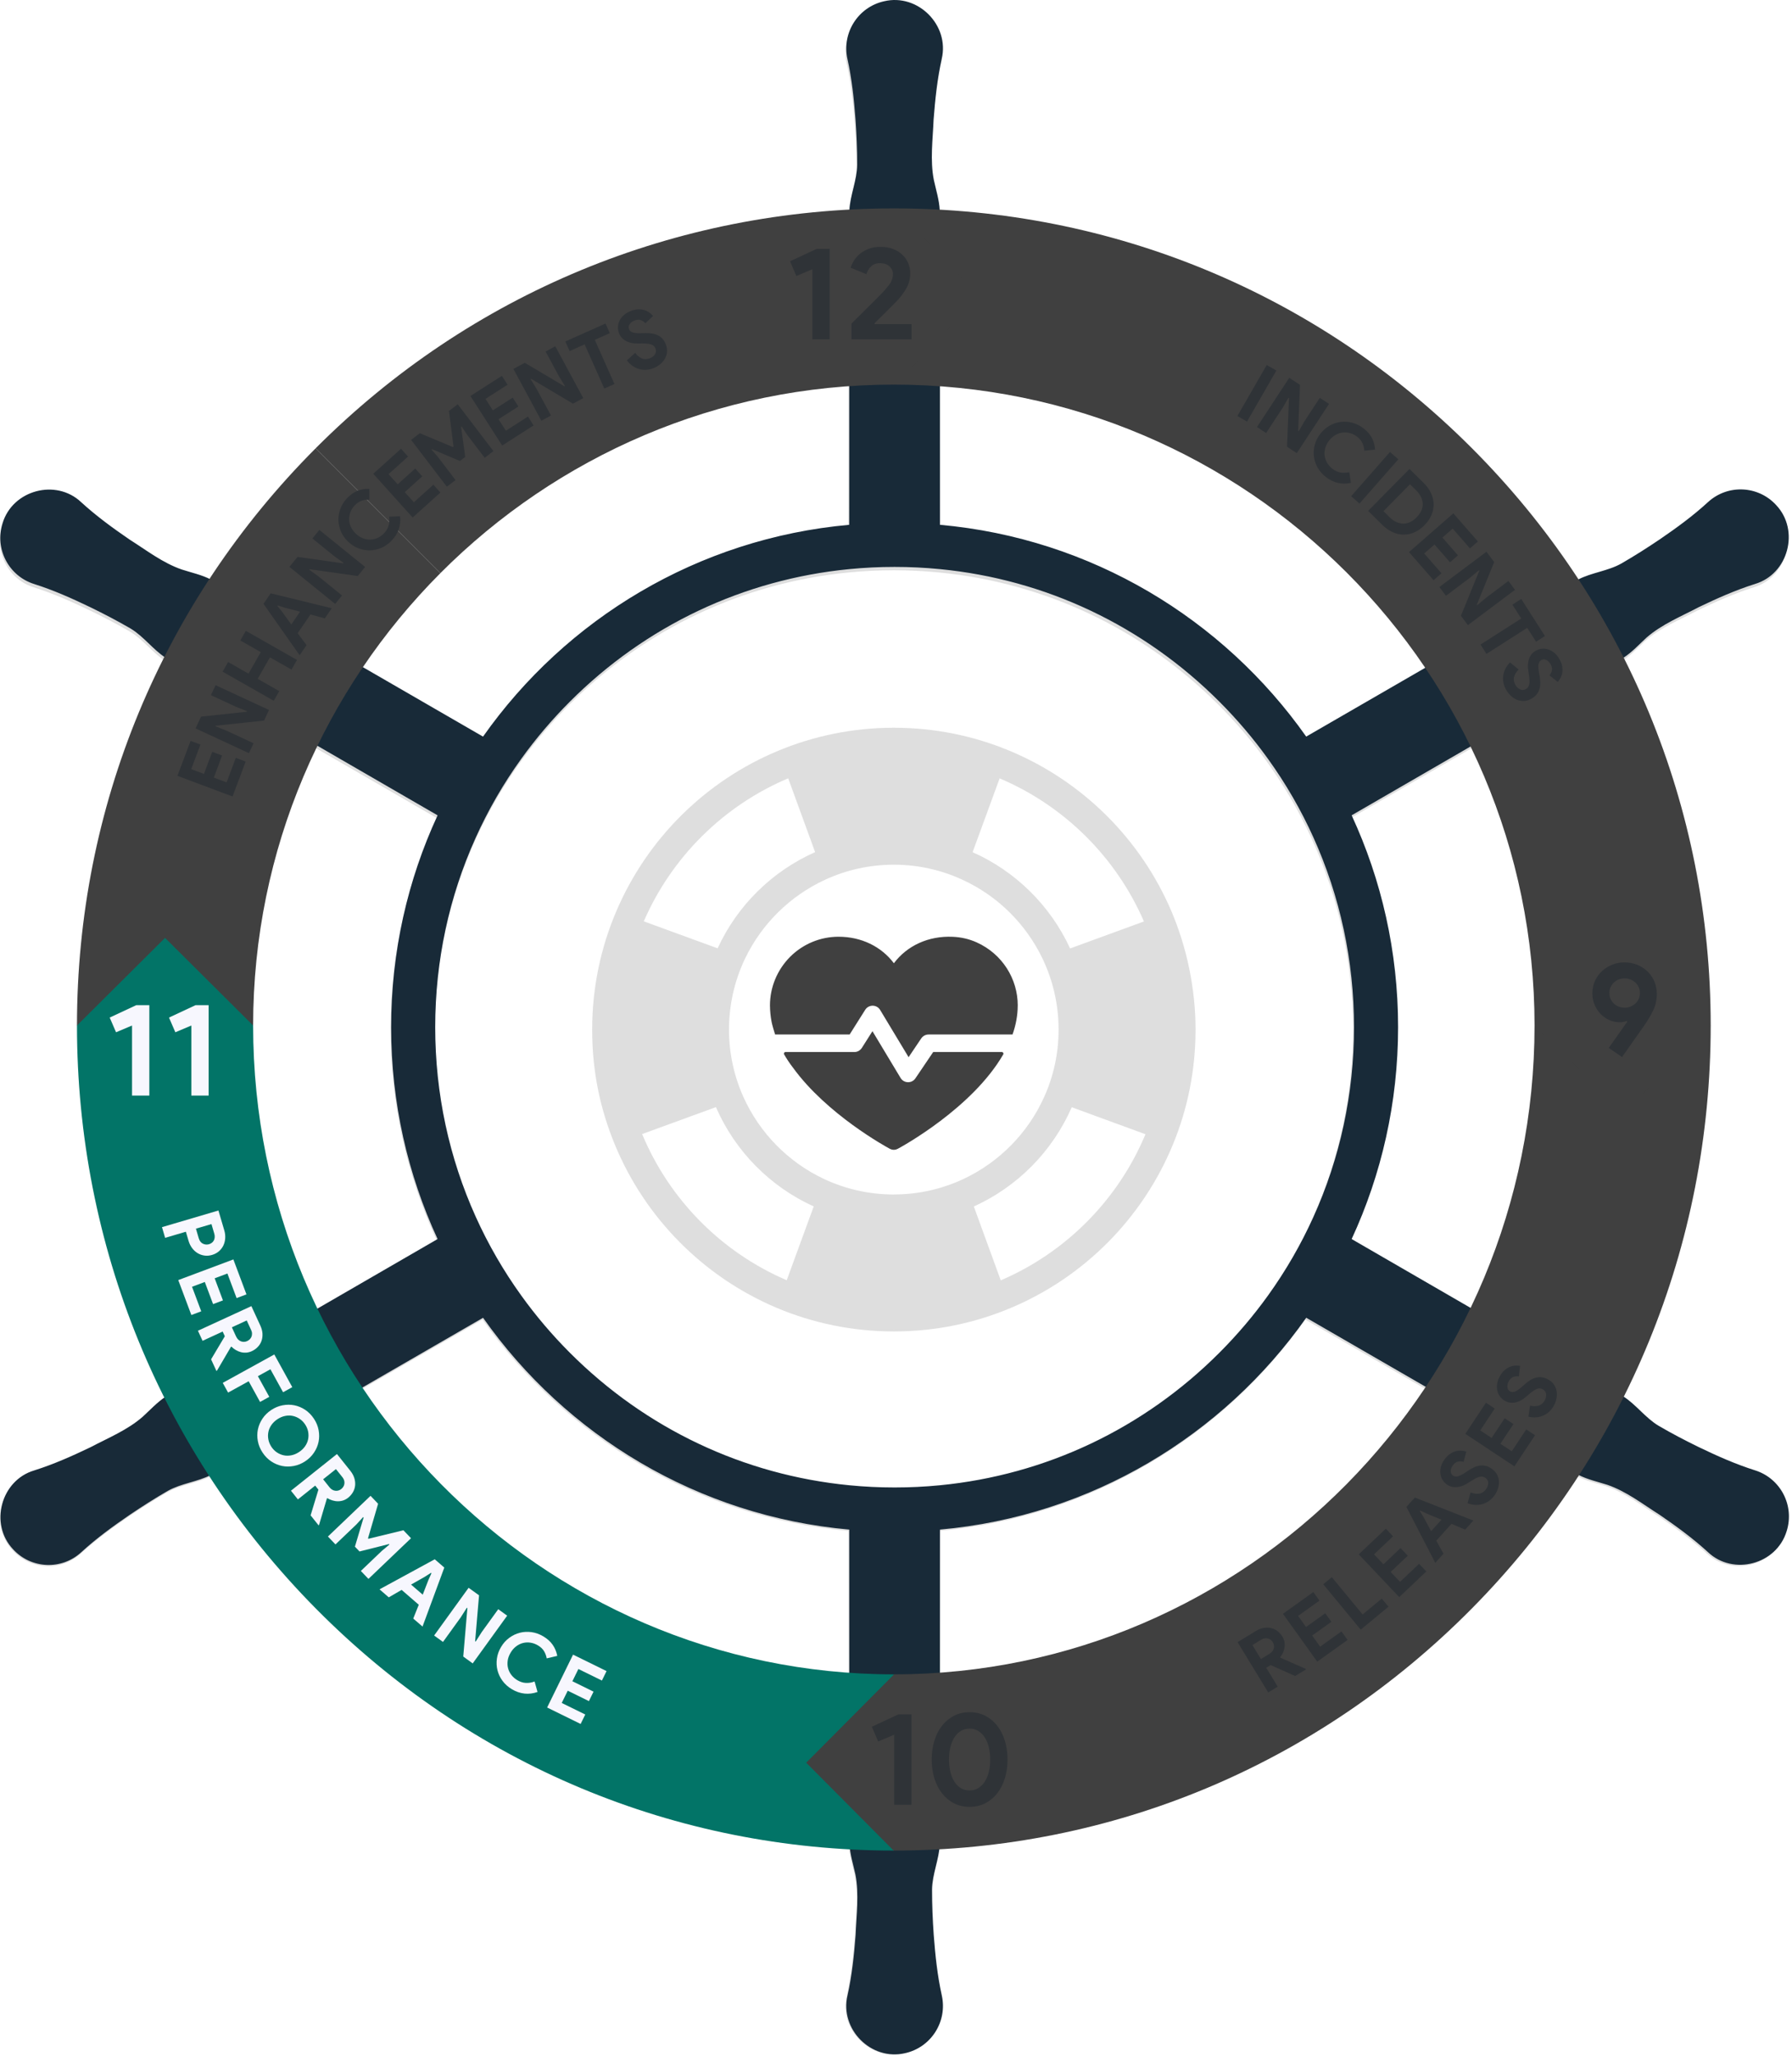 <svg width="341" height="391" viewBox="0 0 341 391" fill="none" xmlns="http://www.w3.org/2000/svg">
<path d="M333.752 279.947C330.009 278.768 326.5 277.199 323.032 275.534C320.45 274.277 317.903 272.948 315.417 271.501C312.914 270.021 311.109 267.462 308.69 265.921C307.858 265.412 286.847 253.268 257.008 236.041C262.679 223.814 265.841 210.189 265.841 195.828C265.841 181.466 262.679 167.836 257.008 155.613C283.607 140.252 302.149 129.538 303.724 128.628C305.378 127.656 307.054 126.734 308.679 125.723C310.3 124.69 311.646 123.209 313.093 121.88C316.009 119.35 319.64 117.886 323.026 116.104C326.489 114.445 330.003 112.875 333.747 111.697C340.048 109.808 342.283 101.547 337.752 96.737C334.327 92.995 328.518 92.743 324.78 96.167C321.886 98.821 318.769 101.078 315.596 103.245C313.216 104.848 310.791 106.39 308.294 107.825C305.763 109.25 302.64 109.535 300.098 110.853C299.244 111.323 278.216 123.45 248.366 140.672C232.583 118.328 207.483 103.044 178.717 100.474C178.711 69.751 178.711 48.329 178.706 46.508C178.689 44.592 178.728 42.682 178.667 40.765C178.578 38.85 177.968 36.939 177.549 35.023C176.807 31.236 177.354 27.359 177.505 23.539C177.801 19.706 178.198 15.88 179.046 12.048C180.571 5.646 174.527 -0.42 168.096 1.099C163.141 2.194 160.019 7.099 161.114 12.048C161.963 15.88 162.359 19.706 162.65 23.539C162.851 26.404 162.979 29.275 162.974 32.152C162.935 35.057 161.622 37.9 161.494 40.765C161.471 41.737 161.46 66.014 161.454 100.474C132.694 103.044 107.587 118.333 91.811 140.677C65.201 125.327 46.643 114.618 45.068 113.708C43.397 112.764 41.76 111.775 40.073 110.87C38.369 109.988 36.408 109.563 34.536 108.965C30.888 107.714 27.805 105.301 24.57 103.262C21.397 101.089 18.285 98.832 15.385 96.184C10.609 91.66 2.329 93.86 0.43 100.189C-1.101 105.027 1.586 110.183 6.419 111.708C10.168 112.892 13.676 114.462 17.14 116.126C19.726 117.383 22.274 118.707 24.765 120.154C27.263 121.64 29.067 124.198 31.486 125.74C32.319 126.248 53.33 138.392 83.169 155.619C77.498 167.842 74.336 181.466 74.336 195.828C74.336 210.189 77.498 223.814 83.169 236.041C56.57 251.402 38.023 262.116 36.447 263.027C34.799 263.999 33.123 264.921 31.492 265.932C29.877 266.971 28.531 268.451 27.078 269.775C24.168 272.311 20.536 273.774 17.156 275.557C13.687 277.216 10.173 278.785 6.43 279.964C0.123 281.846 -2.106 290.113 2.424 294.918C5.849 298.666 11.659 298.917 15.397 295.493C18.291 292.84 21.408 290.583 24.581 288.415C26.961 286.812 29.386 285.265 31.877 283.829C34.414 282.41 37.536 282.125 40.078 280.807C40.933 280.338 61.967 268.211 91.817 250.984C107.593 273.328 132.694 288.622 161.46 291.186C161.466 321.909 161.471 343.332 161.477 345.152C161.494 347.068 161.449 348.979 161.516 350.895C161.599 352.811 162.209 354.721 162.633 356.638C163.37 360.425 162.823 364.302 162.672 368.122C162.376 371.954 161.979 375.781 161.13 379.612C159.61 386.014 165.649 392.081 172.086 390.561C177.035 389.466 180.158 384.561 179.063 379.612C178.214 375.781 177.818 371.954 177.527 368.122C177.326 365.256 177.203 362.385 177.209 359.508C177.242 356.604 178.555 353.76 178.683 350.895C178.706 349.923 178.717 325.646 178.717 291.186C207.483 288.617 232.589 273.328 248.372 250.978C274.981 266.334 293.54 277.037 295.115 277.947C296.78 278.892 298.417 279.886 300.109 280.785C301.808 281.673 303.769 282.097 305.64 282.69C309.288 283.947 312.372 286.354 315.607 288.398C318.78 290.572 321.892 292.828 324.786 295.476C329.573 299.995 337.847 297.8 339.747 291.465C341.272 286.634 338.59 281.478 333.752 279.947ZM241.092 246.772C238.344 250.587 235.259 254.213 231.868 257.603C217.416 272.054 198.801 280.818 178.722 282.773C175.868 283.053 172.991 283.193 170.086 283.193C167.181 283.193 164.309 283.053 161.46 282.773C141.381 280.818 122.761 272.054 108.308 257.603C104.917 254.213 101.839 250.593 99.096 246.783C95.699 242.074 92.806 237.074 90.437 231.841C85.375 220.668 82.716 208.452 82.716 195.828C82.716 183.203 85.375 170.986 90.437 159.82C92.8 154.591 95.694 149.586 99.09 144.883C101.839 141.068 104.917 137.448 108.308 134.058C122.761 119.606 141.376 110.842 161.454 108.887C164.304 108.608 167.186 108.468 170.086 108.468C172.985 108.468 175.868 108.608 178.717 108.887C198.796 110.842 217.416 119.606 231.868 134.058C235.259 137.448 238.338 141.068 241.08 144.877C244.478 149.581 247.371 154.58 249.735 159.809C254.796 170.981 257.461 183.197 257.461 195.828C257.461 208.458 254.802 220.668 249.74 231.841C247.377 237.069 244.483 242.068 241.092 246.772Z" fill="#DEDEDE"/>
<path d="M333.99 279.67C330.246 278.489 326.735 276.916 323.264 275.248C320.682 273.988 318.133 272.656 315.646 271.206C313.141 269.723 311.335 267.159 308.915 265.614C308.082 265.105 287.06 252.935 257.204 235.672C262.878 223.419 266.042 209.765 266.042 195.374C266.042 180.982 262.878 167.323 257.204 155.075C283.818 139.682 302.37 128.945 303.946 128.033C305.601 127.059 307.278 126.135 308.904 125.122C310.525 124.087 311.872 122.603 313.32 121.271C316.238 118.735 319.871 117.269 323.258 115.483C326.724 113.82 330.24 112.247 333.985 111.066C340.29 109.174 342.526 100.895 337.993 96.075C334.566 92.325 328.754 92.073 325.014 95.504C322.118 98.164 318.999 100.425 315.824 102.597C313.443 104.203 311.017 105.748 308.519 107.187C305.986 108.614 302.862 108.9 300.318 110.221C299.463 110.691 278.424 122.844 248.557 140.102C232.766 117.711 207.652 102.395 178.87 99.82C178.864 69.033 178.864 47.565 178.859 45.741C178.842 43.82 178.881 41.907 178.82 39.986C178.731 38.066 178.121 36.151 177.701 34.232C176.959 30.436 177.507 26.552 177.657 22.723C177.953 18.883 178.35 15.048 179.199 11.208C180.726 4.793 174.678 -1.286 168.244 0.237C163.286 1.334 160.161 6.249 161.257 11.208C162.107 15.048 162.503 18.883 162.794 22.723C162.995 25.595 163.123 28.471 163.118 31.354C163.079 34.266 161.766 37.114 161.637 39.986C161.614 40.96 161.603 65.288 161.598 99.82C132.822 102.395 107.701 117.716 91.916 140.107C65.292 124.725 46.723 113.994 45.147 113.082C43.475 112.136 41.838 111.145 40.149 110.238C38.445 109.354 36.483 108.928 34.61 108.329C30.96 107.075 27.875 104.657 24.638 102.613C21.463 100.436 18.35 98.175 15.449 95.521C10.669 90.987 2.385 93.192 0.485 99.535C-1.047 104.382 1.642 109.55 6.477 111.077C10.228 112.264 13.738 113.837 17.204 115.505C19.792 116.764 22.341 118.091 24.834 119.541C27.332 121.03 29.138 123.594 31.558 125.139C32.391 125.648 53.414 137.818 83.269 155.081C77.595 167.329 74.431 180.982 74.431 195.374C74.431 209.765 77.595 223.419 83.269 235.672C56.656 251.065 38.098 261.802 36.522 262.715C34.873 263.689 33.196 264.612 31.564 265.625C29.948 266.667 28.601 268.15 27.148 269.477C24.236 272.018 20.602 273.484 17.221 275.27C13.749 276.933 10.233 278.506 6.488 279.687C0.177 281.573 -2.053 289.858 2.48 294.672C5.907 298.428 11.72 298.68 15.46 295.248C18.355 292.59 21.474 290.328 24.649 288.156C27.03 286.55 29.456 284.999 31.95 283.561C34.487 282.139 37.612 281.853 40.155 280.532C41.01 280.062 62.056 267.909 91.922 250.646C107.707 273.037 132.822 288.363 161.603 290.933C161.609 321.72 161.614 343.188 161.62 345.012C161.637 346.932 161.592 348.847 161.659 350.767C161.743 352.687 162.353 354.601 162.777 356.522C163.515 360.317 162.967 364.202 162.816 368.03C162.52 371.871 162.123 375.705 161.273 379.545C159.753 385.96 165.795 392.039 172.235 390.517C177.188 389.419 180.312 384.504 179.216 379.545C178.367 375.705 177.97 371.871 177.679 368.03C177.478 365.159 177.355 362.281 177.361 359.398C177.394 356.488 178.708 353.638 178.836 350.767C178.859 349.793 178.87 325.465 178.87 290.933C207.652 288.358 232.772 273.037 248.563 250.64C275.187 266.028 293.756 276.754 295.332 277.666C296.998 278.612 298.636 279.609 300.329 280.51C302.029 281.4 303.991 281.825 305.863 282.419C309.513 283.678 312.599 286.091 315.835 288.139C319.01 290.317 322.124 292.579 325.019 295.232C329.809 299.76 338.088 297.561 339.988 291.213C341.515 286.371 338.832 281.204 333.99 279.67ZM241.28 246.425C238.53 250.248 235.443 253.882 232.051 257.279C217.59 271.761 198.965 280.543 178.875 282.502C176.02 282.783 173.141 282.922 170.234 282.922C167.327 282.922 164.454 282.783 161.603 282.502C141.514 280.543 122.883 271.761 108.423 257.279C105.029 253.882 101.95 250.254 99.206 246.436C95.806 241.718 92.911 236.707 90.541 231.463C85.477 220.267 82.816 208.025 82.816 195.374C82.816 182.723 85.477 170.481 90.541 159.291C92.906 154.051 95.801 149.036 99.2 144.322C101.95 140.499 105.029 136.872 108.423 133.474C122.883 118.993 141.509 110.21 161.598 108.251C164.449 107.971 167.333 107.831 170.234 107.831C173.135 107.831 176.02 107.971 178.87 108.251C198.96 110.21 217.59 118.993 232.051 133.474C235.443 136.872 238.524 140.499 241.268 144.317C244.667 149.03 247.562 154.04 249.927 159.28C254.991 170.475 257.657 182.717 257.657 195.374C257.657 208.03 254.997 220.267 249.932 231.463C247.568 236.701 244.672 241.712 241.28 246.425Z" fill="#182A38"/>
<g filter="url(#filter0_d_7618_14227)">
<path d="M279.509 85.89C250.38 56.761 211.647 40.715 170.454 40.715C129.261 40.715 90.534 56.761 61.405 85.89C32.276 115.019 16.234 153.746 16.234 194.939C16.234 236.133 32.253 275.592 61.343 304.995C90.478 334.448 129.227 350.668 170.454 350.668C211.681 350.668 250.43 334.448 279.565 304.995C308.655 275.592 324.679 236.502 324.679 194.939C324.679 153.377 308.638 115.019 279.509 85.89ZM170.454 319.906C102.38 319.906 46.997 263.846 46.997 194.939C46.997 126.032 102.38 71.477 170.454 71.477C238.528 71.477 293.917 126.866 293.917 194.939C293.917 263.013 238.534 319.906 170.454 319.906Z" fill="black" fill-opacity="0.01" shape-rendering="crispEdges"/>
</g>
<path d="M14.648 195.057H48.168C48.168 161.502 61.799 131.075 83.811 109.005L60.068 85.264C30.777 114.607 14.648 153.592 14.648 195.057Z" fill="#404040"/>
<path d="M170.086 318.468V351.984C128.533 351.984 89.476 335.64 60.107 305.956C30.794 276.327 14.648 236.94 14.648 195.057L31.408 178.388L48.168 195.057C48.168 263.105 102.862 318.468 170.086 318.468Z" fill="#027467"/>
<path d="M325.528 195.057C325.528 236.94 309.382 276.327 280.064 305.956C250.694 335.64 211.639 351.984 170.085 351.984V352.029L153.414 335.271L170.085 318.513V318.468C237.315 318.468 292.008 263.105 292.008 195.057H325.528Z" fill="#404040"/>
<path d="M325.529 195.056L308.769 211.725L292.009 195.056C292.009 127.84 237.316 73.153 170.086 73.153V39.637C211.606 39.637 250.639 55.803 279.998 85.157C309.361 114.512 325.529 153.541 325.529 195.056Z" fill="#404040"/>
<path d="M308.186 194.437C307.533 194.437 306.896 194.303 306.276 194.035C305.656 193.766 305.103 193.387 304.616 192.9C304.131 192.415 303.74 191.828 303.449 191.152C303.153 190.476 303.008 189.733 303.008 188.918C303.008 188.102 303.175 187.281 303.51 186.56C303.846 185.834 304.293 185.214 304.857 184.7C305.416 184.186 306.063 183.779 306.79 183.488C307.522 183.197 308.288 183.053 309.092 183.053C310.013 183.053 310.857 183.214 311.617 183.538C312.377 183.862 313.03 184.298 313.578 184.84C314.12 185.382 314.539 186.013 314.835 186.739C315.125 187.465 315.276 188.225 315.276 189.024C315.276 190.174 315.047 191.23 314.583 192.185C314.12 193.146 313.538 194.124 312.835 195.124L308.662 201.051L306.125 199.325L309.645 194.342L309.522 194.191C309.136 194.359 308.69 194.442 308.192 194.442L308.186 194.437ZM309.142 186.091C308.757 186.091 308.393 186.158 308.047 186.287C307.701 186.421 307.399 186.611 307.13 186.856C306.863 187.102 306.65 187.398 306.489 187.739C306.326 188.08 306.248 188.454 306.248 188.867C306.248 189.281 306.326 189.683 306.489 190.024C306.65 190.365 306.863 190.655 307.13 190.906C307.399 191.152 307.706 191.342 308.047 191.476C308.393 191.61 308.757 191.677 309.142 191.677C309.527 191.677 309.868 191.61 310.22 191.476C310.572 191.342 310.885 191.152 311.165 190.906C311.444 190.661 311.656 190.365 311.818 190.024C311.98 189.683 312.058 189.298 312.058 188.867C312.058 188.437 311.98 188.08 311.818 187.739C311.656 187.398 311.444 187.108 311.165 186.856C310.885 186.605 310.572 186.421 310.22 186.287C309.868 186.152 309.505 186.091 309.142 186.091Z" fill="#2F3337"/>
<path d="M170.153 343.27V329.948L167.109 331.232L165.902 328.439L170.953 326.076H173.444V343.27H170.153Z" fill="#2F3337"/>
<path d="M184.505 343.672C183.399 343.672 182.405 343.443 181.517 342.98C180.628 342.522 179.868 341.885 179.243 341.08C178.617 340.276 178.131 339.326 177.796 338.226C177.46 337.131 177.293 335.942 177.293 334.668C177.293 333.394 177.46 332.21 177.796 331.109C178.131 330.015 178.612 329.059 179.243 328.255C179.874 327.451 180.628 326.82 181.517 326.356C182.405 325.898 183.405 325.663 184.505 325.663C185.606 325.663 186.606 325.892 187.5 326.356C188.388 326.82 189.148 327.451 189.774 328.255C190.4 329.059 190.885 330.009 191.221 331.109C191.556 332.21 191.723 333.394 191.723 334.668C191.723 335.942 191.556 337.125 191.221 338.226C190.885 339.326 190.405 340.276 189.774 341.08C189.142 341.885 188.388 342.516 187.5 342.98C186.612 343.437 185.611 343.672 184.505 343.672ZM184.505 340.556C185.109 340.556 185.65 340.41 186.143 340.114C186.628 339.824 187.041 339.41 187.388 338.88C187.729 338.349 187.992 337.729 188.165 337.008C188.344 336.288 188.427 335.511 188.427 334.673C188.427 333.836 188.338 333.036 188.165 332.322C187.992 331.612 187.729 330.987 187.388 330.461C187.041 329.931 186.628 329.523 186.143 329.227C185.656 328.937 185.109 328.786 184.505 328.786C183.902 328.786 183.332 328.931 182.846 329.227C182.36 329.523 181.947 329.931 181.611 330.461C181.276 330.992 181.019 331.612 180.846 332.322C180.667 333.036 180.583 333.819 180.583 334.673C180.583 335.528 180.673 336.293 180.846 337.008C181.019 337.729 181.276 338.354 181.611 338.88C181.947 339.41 182.354 339.818 182.846 340.114C183.332 340.41 183.885 340.556 184.505 340.556Z" fill="#2F3337"/>
<path d="M25.126 208.379V195.056L22.082 196.341L20.875 193.548L25.925 191.185H28.417V208.379H25.126Z" fill="#F7F7FE"/>
<path d="M36.412 208.379V195.056L33.367 196.341L32.16 193.548L37.211 191.185H39.702V208.379H36.412Z" fill="#F7F7FE"/>
<path d="M241.048 69.423L242.88 70.478L237.293 80.187L235.461 79.131L241.048 69.423Z" fill="#2F3337"/>
<path d="M245.32 71.857L247.376 73.204L247.029 81.952L247.136 82.018L248.214 80.147L251.147 75.673L252.902 76.823L246.762 86.191L244.906 84.974L245.281 75.734L245.175 75.667L244.097 77.538L240.929 82.365L239.191 81.225L245.332 71.857H245.32Z" fill="#2F3337"/>
<path d="M257.065 91.849C256.222 92.034 255.395 92.034 254.584 91.849C253.78 91.665 253.009 91.285 252.277 90.716C251.618 90.201 251.104 89.609 250.724 88.927C250.349 88.252 250.115 87.548 250.026 86.816C249.936 86.085 249.992 85.342 250.193 84.593C250.394 83.844 250.746 83.146 251.255 82.493C251.763 81.845 252.355 81.331 253.032 80.951C253.708 80.571 254.412 80.343 255.149 80.247C255.881 80.158 256.618 80.213 257.372 80.415C258.121 80.616 258.825 80.974 259.484 81.487C260.193 82.041 260.719 82.65 261.065 83.314C261.411 83.979 261.612 84.711 261.663 85.509L259.607 85.733C259.579 85.224 259.467 84.744 259.266 84.297C259.065 83.85 258.73 83.442 258.261 83.079C257.847 82.761 257.406 82.532 256.931 82.392C256.456 82.252 255.981 82.213 255.512 82.269C255.043 82.326 254.579 82.476 254.132 82.728C253.685 82.979 253.283 83.337 252.92 83.794C252.562 84.252 252.311 84.733 252.177 85.23C252.042 85.727 252.003 86.207 252.065 86.683C252.126 87.151 252.283 87.604 252.534 88.029C252.785 88.453 253.115 88.827 253.523 89.151C254.015 89.537 254.534 89.777 255.071 89.872C255.612 89.967 256.171 89.95 256.757 89.81L257.065 91.855V91.849Z" fill="#2F3337"/>
<path d="M264.501 85.968L266.087 87.364L258.697 95.776L257.109 94.38L264.501 85.968Z" fill="#2F3337"/>
<path d="M268.21 89.196L270.902 91.855C271.534 92.475 272.009 93.134 272.321 93.827C272.634 94.519 272.797 95.218 272.808 95.921C272.813 96.626 272.673 97.318 272.378 97.994C272.082 98.67 271.646 99.302 271.07 99.888C270.483 100.48 269.858 100.932 269.182 101.234C268.512 101.535 267.824 101.687 267.121 101.687C266.422 101.687 265.724 101.53 265.025 101.222C264.327 100.915 263.668 100.452 263.036 99.832L260.344 97.173L268.21 89.201V89.196ZM264.377 98.335C264.813 98.765 265.26 99.089 265.718 99.296C266.176 99.502 266.623 99.603 267.065 99.603C267.506 99.603 267.941 99.496 268.36 99.29C268.785 99.083 269.188 98.787 269.568 98.402C269.947 98.017 270.238 97.609 270.439 97.184C270.64 96.759 270.735 96.324 270.735 95.882C270.735 95.441 270.624 94.995 270.411 94.541C270.198 94.089 269.875 93.648 269.433 93.218L268.31 92.106L263.26 97.228L264.383 98.341L264.377 98.335Z" fill="#2F3337"/>
<path d="M276.434 100.541L274.479 102.251L277.434 105.631L275.925 106.949L272.97 103.569L271.015 105.279L274.3 109.038L272.791 110.356L268.121 105.011L276.557 97.643L281.227 102.989L279.719 104.307L276.434 100.547V100.541Z" fill="#2F3337"/>
<path d="M282.854 104.938L284.329 106.903L281.027 115.015L281.1 115.115L282.753 113.719L287.033 110.506L288.29 112.182L279.335 118.902L277.999 117.126L281.491 108.562L281.418 108.462L279.765 109.858L275.15 113.322L273.898 111.658L282.86 104.938H282.854Z" fill="#2F3337"/>
<path d="M281.729 122.595L289.477 117.641L287.79 115.004L289.477 113.926L293.985 120.975L292.298 122.053L290.611 119.417L282.863 124.372L281.723 122.595H281.729Z" fill="#2F3337"/>
<path d="M286.58 131.18C286.352 130.761 286.189 130.325 286.094 129.879C286 129.432 285.989 128.979 286.05 128.527C286.111 128.074 286.251 127.638 286.458 127.214C286.67 126.79 286.966 126.382 287.346 125.991L288.988 127.353C288.564 127.75 288.279 128.203 288.134 128.7C287.982 129.197 288.055 129.705 288.34 130.231C288.447 130.421 288.575 130.594 288.72 130.744C288.871 130.895 289.027 131.012 289.207 131.102C289.379 131.192 289.564 131.236 289.754 131.236C289.944 131.236 290.139 131.186 290.329 131.08C290.513 130.979 290.659 130.856 290.77 130.711C290.882 130.566 290.961 130.381 291.005 130.164C291.05 129.94 291.067 129.677 291.05 129.37C291.033 129.063 290.994 128.694 290.927 128.27L290.815 127.544C290.759 127.231 290.737 126.896 290.743 126.538C290.748 126.181 290.804 125.835 290.899 125.494C291 125.153 291.156 124.829 291.374 124.527C291.591 124.22 291.888 123.968 292.262 123.762C292.647 123.55 293.044 123.427 293.464 123.393C293.882 123.359 294.29 123.416 294.698 123.555C295.1 123.695 295.48 123.918 295.837 124.231C296.195 124.544 296.502 124.935 296.765 125.41C297.039 125.901 297.206 126.365 297.273 126.801C297.341 127.236 297.341 127.633 297.273 127.996C297.206 128.359 297.089 128.688 296.932 128.979C296.771 129.27 296.603 129.51 296.424 129.705L294.843 128.455C295.066 128.214 295.223 127.907 295.307 127.549C295.391 127.186 295.318 126.796 295.089 126.376C294.866 125.974 294.592 125.694 294.257 125.533C293.921 125.371 293.608 125.37 293.307 125.538C293.016 125.7 292.838 125.963 292.771 126.331C292.704 126.7 292.732 127.214 292.843 127.879L292.977 128.611C293.056 129.08 293.095 129.527 293.095 129.946C293.095 130.37 293.039 130.761 292.916 131.13C292.799 131.499 292.614 131.834 292.369 132.13C292.123 132.426 291.793 132.688 291.38 132.912C290.865 133.191 290.368 133.331 289.888 133.331C289.402 133.331 288.955 133.236 288.542 133.046C288.128 132.856 287.748 132.593 287.413 132.258C287.072 131.923 286.798 131.56 286.586 131.18H286.58Z" fill="#2F3337"/>
<path d="M235.506 312.34L238.992 310.217C239.472 309.927 239.953 309.732 240.439 309.648C240.924 309.558 241.388 309.564 241.83 309.659C242.271 309.754 242.684 309.944 243.059 310.217C243.433 310.497 243.757 310.854 244.025 311.29C244.221 311.609 244.349 311.944 244.416 312.29C244.478 312.637 244.489 312.977 244.439 313.318C244.388 313.659 244.294 313.994 244.148 314.318C244.003 314.642 243.824 314.938 243.606 315.206L243.651 315.307L248.455 317.418L248.523 317.524L246.45 318.786L241.791 316.703L240.947 317.217L243.137 320.808L241.332 321.909L235.5 312.346L235.506 312.34ZM241.606 314.535C242.014 314.285 242.277 313.955 242.388 313.547C242.5 313.139 242.439 312.742 242.204 312.357C242.104 312.189 241.969 312.039 241.819 311.916C241.662 311.793 241.489 311.703 241.299 311.648C241.109 311.592 240.902 311.581 240.685 311.614C240.467 311.642 240.243 311.726 240.02 311.865L238.321 312.899L239.941 315.558L241.612 314.541L241.606 314.535Z" fill="#2F3337"/>
<path d="M247.014 307.352L248.527 309.463L252.175 306.849L253.344 308.475L249.695 311.089L251.209 313.201L255.265 310.296L256.432 311.922L250.656 316.055L244.137 306.95L249.913 302.816L251.08 304.441L247.025 307.346L247.014 307.352Z" fill="#2F3337"/>
<path d="M251.801 301.331L253.432 299.984L259.287 307.079L262.941 304.062L264.215 305.604L258.93 309.967L251.801 301.331Z" fill="#2F3337"/>
<path d="M261.466 295.649L263.254 297.538L266.51 294.449L267.885 295.901L264.628 298.99L266.416 300.873L270.041 297.443L271.416 298.895L266.259 303.778L258.555 295.644L263.711 290.762L265.086 292.214L261.46 295.644L261.466 295.649Z" fill="#2F3337"/>
<path d="M267.617 286.628L269.232 284.841L280.366 289.215L278.808 290.946L276.204 289.84L273.31 293.046L274.679 295.521L273.12 297.253L267.623 286.628H267.617ZM274.299 289.052L271.55 287.918L270.266 287.309L270.181 287.405L270.919 288.617L272.327 291.237L274.299 289.052Z" fill="#2F3337"/>
<path d="M284.312 284.539C284.022 284.919 283.686 285.243 283.312 285.505C282.938 285.767 282.53 285.963 282.095 286.086C281.659 286.209 281.2 286.259 280.726 286.237C280.251 286.214 279.759 286.103 279.251 285.913L279.843 283.863C280.379 284.092 280.904 284.17 281.418 284.108C281.932 284.047 282.374 283.779 282.737 283.304C282.871 283.131 282.977 282.947 283.055 282.751C283.134 282.556 283.178 282.36 283.189 282.164C283.201 281.969 283.167 281.785 283.095 281.606C283.021 281.427 282.893 281.277 282.72 281.142C282.552 281.014 282.385 280.93 282.206 280.885C282.028 280.84 281.832 280.84 281.608 280.885C281.385 280.93 281.139 281.025 280.865 281.159C280.592 281.293 280.268 281.483 279.905 281.712L279.284 282.103C279.016 282.282 278.72 282.433 278.39 282.573C278.061 282.706 277.72 282.801 277.374 282.846C277.027 282.891 276.664 282.874 276.295 282.796C275.927 282.718 275.575 282.55 275.234 282.288C274.888 282.019 274.614 281.701 274.418 281.332C274.223 280.964 274.105 280.567 274.072 280.137C274.038 279.712 274.094 279.271 274.234 278.824C274.373 278.377 274.614 277.936 274.944 277.506C275.285 277.059 275.642 276.718 276.016 276.483C276.385 276.249 276.754 276.092 277.111 276.003C277.474 275.92 277.815 275.892 278.15 275.925C278.48 275.959 278.77 276.015 279.022 276.104L278.508 278.053C278.195 277.947 277.854 277.925 277.491 277.992C277.122 278.059 276.793 278.283 276.502 278.662C276.222 279.025 276.078 279.394 276.061 279.762C276.044 280.131 276.172 280.422 276.446 280.634C276.709 280.835 277.027 280.897 277.391 280.807C277.754 280.718 278.217 280.488 278.776 280.12L279.39 279.707C279.787 279.444 280.178 279.232 280.569 279.064C280.955 278.897 281.34 278.79 281.726 278.751C282.111 278.712 282.491 278.751 282.86 278.852C283.228 278.953 283.603 279.159 283.977 279.444C284.44 279.801 284.764 280.198 284.96 280.645C285.15 281.086 285.246 281.539 285.24 281.992C285.234 282.444 285.144 282.896 284.972 283.343C284.798 283.79 284.581 284.187 284.312 284.533V284.539Z" fill="#2F3337"/>
<path d="M281.673 272.066L283.84 273.501L286.321 269.759L287.991 270.864L285.51 274.607L287.673 276.043L290.427 271.881L292.097 272.987L288.175 278.908L278.84 272.725L282.762 266.804L284.432 267.909L281.678 272.071L281.673 272.066Z" fill="#2F3337"/>
<path d="M295.669 267.389C295.434 267.808 295.15 268.171 294.815 268.49C294.48 268.808 294.105 269.054 293.691 269.238C293.278 269.423 292.831 269.534 292.357 269.579C291.881 269.623 291.379 269.579 290.848 269.462L291.144 267.35C291.708 267.501 292.239 267.506 292.742 267.372C293.244 267.238 293.641 266.908 293.932 266.395C294.037 266.205 294.116 266.004 294.167 265.803C294.217 265.596 294.233 265.401 294.217 265.205C294.2 265.009 294.144 264.831 294.043 264.669C293.943 264.507 293.798 264.367 293.607 264.261C293.429 264.16 293.244 264.099 293.066 264.077C292.887 264.06 292.686 264.088 292.479 264.166C292.267 264.244 292.032 264.367 291.781 264.546C291.524 264.719 291.233 264.948 290.909 265.227L290.351 265.702C290.11 265.914 289.837 266.11 289.535 266.288C289.228 266.467 288.904 266.607 288.563 266.702C288.222 266.797 287.865 266.83 287.49 266.803C287.116 266.775 286.742 266.657 286.373 266.445C285.993 266.227 285.68 265.953 285.429 265.618C285.183 265.283 285.01 264.903 284.921 264.484C284.825 264.066 284.82 263.624 284.898 263.16C284.976 262.697 285.149 262.227 285.412 261.753C285.691 261.261 285.993 260.876 286.329 260.591C286.664 260.306 287.004 260.1 287.351 259.965C287.697 259.831 288.038 259.759 288.367 259.742C288.697 259.725 288.993 259.742 289.256 259.792L289.021 261.798C288.697 261.736 288.356 261.764 288.004 261.881C287.652 261.998 287.356 262.266 287.122 262.686C286.898 263.088 286.803 263.468 286.836 263.836C286.875 264.205 287.044 264.473 287.34 264.64C287.63 264.803 287.948 264.82 288.294 264.68C288.641 264.54 289.065 264.249 289.574 263.803L290.127 263.305C290.484 262.993 290.842 262.725 291.199 262.501C291.557 262.278 291.926 262.122 292.3 262.027C292.675 261.931 293.055 261.915 293.44 261.97C293.82 262.027 294.217 262.166 294.624 262.401C295.133 262.686 295.513 263.038 295.764 263.451C296.016 263.864 296.172 264.294 296.228 264.747C296.284 265.199 296.256 265.657 296.149 266.121C296.043 266.584 295.882 267.009 295.664 267.395L295.669 267.389Z" fill="#2F3337"/>
<path d="M30.82 233.411L41.564 230.243L42.681 234.025C42.831 234.533 42.887 235.036 42.854 235.533C42.82 236.025 42.703 236.483 42.502 236.901C42.301 237.32 42.016 237.684 41.658 237.996C41.301 238.309 40.871 238.538 40.368 238.689C39.86 238.84 39.368 238.879 38.898 238.812C38.429 238.745 37.994 238.588 37.597 238.348C37.2 238.108 36.854 237.79 36.558 237.393C36.262 236.996 36.038 236.544 35.887 236.036L35.368 234.281L31.424 235.444L30.826 233.416L30.82 233.411ZM37.809 235.488C37.966 236.019 38.233 236.377 38.614 236.555C38.993 236.734 39.379 236.768 39.77 236.656C39.96 236.6 40.134 236.511 40.295 236.394C40.458 236.276 40.586 236.131 40.681 235.952C40.776 235.779 40.837 235.577 40.854 235.354C40.877 235.131 40.849 234.885 40.764 234.611L40.239 232.824L37.284 233.695L37.809 235.483V235.488Z" fill="#F7F7FE"/>
<path d="M43.28 242.225L40.849 243.135L42.425 247.341L40.547 248.045L38.972 243.839L36.542 244.749L38.291 249.419L36.414 250.123L33.922 243.476L44.408 239.549L46.9 246.197L45.023 246.9L43.274 242.231L43.28 242.225Z" fill="#F7F7FE"/>
<path d="M47.832 248.425L49.541 252.134C49.776 252.648 49.91 253.145 49.944 253.636C49.972 254.128 49.916 254.586 49.771 255.016C49.626 255.446 49.391 255.832 49.072 256.172C48.754 256.513 48.363 256.793 47.899 257.005C47.559 257.161 47.212 257.25 46.86 257.278C46.508 257.301 46.167 257.273 45.832 257.183C45.497 257.094 45.178 256.96 44.871 256.781C44.564 256.602 44.291 256.391 44.05 256.145L43.944 256.178L41.29 260.703L41.179 260.753L40.167 258.552L42.781 254.161L42.368 253.267L38.547 255.028L37.664 253.111L47.838 248.43L47.832 248.425ZM44.944 254.234C45.145 254.67 45.441 254.966 45.838 255.122C46.229 255.278 46.631 255.262 47.039 255.078C47.218 254.994 47.379 254.882 47.525 254.743C47.664 254.602 47.776 254.441 47.849 254.256C47.927 254.072 47.961 253.871 47.955 253.648C47.955 253.424 47.894 253.195 47.782 252.96L46.949 251.156L44.122 252.458L44.938 254.234H44.944Z" fill="#F7F7FE"/>
<path d="M52.196 257.625L55.621 263.843L53.867 264.809L51.459 260.44L49.074 261.753L51.242 265.686L49.487 266.652L47.32 262.719L43.404 264.876L42.387 263.027L52.196 257.625Z" fill="#F7F7FE"/>
<path d="M49.971 276.294C49.508 275.601 49.206 274.869 49.067 274.109C48.921 273.35 48.926 272.601 49.078 271.875C49.228 271.149 49.519 270.467 49.949 269.825C50.38 269.182 50.932 268.635 51.614 268.188C52.29 267.736 53.011 267.44 53.77 267.295C54.53 267.149 55.273 267.143 55.999 267.289C56.725 267.434 57.413 267.719 58.061 268.143C58.709 268.574 59.262 269.132 59.726 269.83C60.189 270.523 60.491 271.255 60.63 272.015C60.771 272.774 60.771 273.523 60.619 274.249C60.469 274.976 60.178 275.657 59.748 276.299C59.318 276.942 58.765 277.489 58.083 277.936C57.407 278.388 56.686 278.685 55.927 278.829C55.167 278.975 54.424 278.981 53.698 278.835C52.972 278.69 52.284 278.405 51.636 277.981C50.988 277.55 50.435 276.992 49.971 276.294ZM51.642 275.187C51.932 275.624 52.279 275.975 52.687 276.249C53.094 276.522 53.53 276.707 53.994 276.807C54.458 276.908 54.943 276.902 55.447 276.802C55.949 276.701 56.441 276.489 56.916 276.176C57.39 275.863 57.776 275.489 58.066 275.065C58.357 274.64 58.547 274.198 58.637 273.73C58.726 273.261 58.726 272.791 58.637 272.305C58.541 271.824 58.351 271.367 58.061 270.931C57.77 270.495 57.424 270.143 57.016 269.869C56.608 269.596 56.173 269.412 55.709 269.311C55.245 269.21 54.759 269.216 54.256 269.317C53.754 269.417 53.262 269.63 52.787 269.943C52.312 270.255 51.927 270.63 51.636 271.054C51.346 271.478 51.156 271.92 51.066 272.389C50.977 272.858 50.977 273.328 51.072 273.813C51.167 274.294 51.357 274.752 51.647 275.187H51.642Z" fill="#F7F7FE"/>
<path d="M64.122 276.568L66.669 279.757C67.021 280.199 67.267 280.651 67.418 281.12C67.563 281.59 67.619 282.047 67.58 282.5C67.541 282.953 67.407 283.382 67.177 283.79C66.949 284.198 66.636 284.562 66.239 284.88C65.943 285.114 65.63 285.282 65.295 285.393C64.96 285.5 64.619 285.55 64.278 285.545C63.932 285.545 63.591 285.483 63.25 285.382C62.909 285.282 62.591 285.142 62.301 284.958L62.205 285.014L60.714 290.041L60.619 290.119L59.105 288.226L60.591 283.338L59.976 282.567L56.686 285.193L55.367 283.539L64.128 276.557L64.122 276.568ZM62.709 282.897C63.01 283.271 63.368 283.489 63.787 283.545C64.206 283.601 64.591 283.494 64.943 283.215C65.099 283.092 65.228 282.947 65.334 282.773C65.44 282.606 65.507 282.422 65.535 282.221C65.563 282.025 65.552 281.818 65.496 281.606C65.44 281.394 65.328 281.182 65.167 280.981L63.926 279.427L61.49 281.366L62.709 282.897Z" fill="#F7F7FE"/>
<path d="M70.514 284.517L71.95 286.019L70.029 292.589L70.112 292.678L76.766 291.063L78.213 292.577L70.112 300.314L68.665 298.8L72.66 294.985L74.101 293.778L74.012 293.689L68.414 295.096L67.537 294.181L69.19 288.645L69.101 288.556L67.833 289.941L63.838 293.756L62.402 292.253L70.503 284.517H70.514Z" fill="#F7F7FE"/>
<path d="M82.727 296.582L84.548 298.158L80.403 309.38L78.638 307.855L79.688 305.23L76.426 302.403L73.978 303.822L72.219 302.297L82.727 296.582ZM80.442 303.313L81.515 300.543L82.096 299.247L82 299.163L80.805 299.928L78.219 301.392L80.442 303.313Z" fill="#F7F7FE"/>
<path d="M89.169 302.001L91.157 303.436L90.414 312.162L90.515 312.235L91.677 310.413L94.811 306.078L96.509 307.308L89.951 316.385L88.152 315.083L88.939 305.872L88.839 305.799L87.677 307.621L84.297 312.302L82.609 311.083L89.169 302.006V302.001Z" fill="#F7F7FE"/>
<path d="M102.281 321.82C101.465 322.11 100.644 322.211 99.823 322.127C99.001 322.043 98.186 321.764 97.393 321.289C96.678 320.865 96.091 320.334 95.627 319.708C95.163 319.082 94.85 318.412 94.666 317.697C94.487 316.982 94.448 316.24 94.555 315.474C94.66 314.709 94.923 313.966 95.348 313.262C95.766 312.553 96.292 311.972 96.917 311.514C97.543 311.055 98.214 310.737 98.929 310.553C99.644 310.374 100.387 310.335 101.152 310.441C101.923 310.548 102.666 310.816 103.381 311.24C104.152 311.698 104.75 312.24 105.175 312.855C105.599 313.469 105.89 314.173 106.046 314.955L104.035 315.429C103.945 314.927 103.773 314.469 103.521 314.05C103.269 313.631 102.884 313.268 102.376 312.966C101.929 312.698 101.459 312.525 100.974 312.446C100.487 312.368 100.012 312.385 99.549 312.497C99.085 312.609 98.649 312.821 98.236 313.128C97.823 313.435 97.465 313.838 97.169 314.34C96.867 314.843 96.683 315.346 96.61 315.854C96.537 316.362 96.56 316.849 96.683 317.306C96.8 317.764 97.013 318.195 97.314 318.586C97.615 318.977 97.99 319.306 98.437 319.575C98.973 319.893 99.516 320.071 100.063 320.099C100.61 320.127 101.163 320.038 101.728 319.826L102.286 321.814L102.281 321.82Z" fill="#F7F7FE"/>
<path d="M110.063 317.451L108.918 319.781L112.946 321.758L112.063 323.557L108.035 321.579L106.89 323.909L111.371 326.104L110.488 327.903L104.113 324.775L109.046 314.72L115.421 317.848L114.538 319.647L110.058 317.451H110.063Z" fill="#F7F7FE"/>
<path d="M222.919 173.349C217.059 159.574 205.964 148.57 192.137 142.811C185.344 139.979 177.908 138.42 170.092 138.42C162.276 138.42 154.863 139.979 148.081 142.799C134.237 148.547 123.142 159.552 117.276 173.327C114.32 180.242 112.684 187.845 112.684 195.839C112.684 203.832 114.209 210.904 116.963 217.618C122.712 231.634 133.851 242.873 147.79 248.755C154.651 251.643 162.187 253.246 170.092 253.246C177.997 253.246 185.511 251.654 192.36 248.766C206.316 242.895 217.456 231.667 223.21 217.652C225.981 210.926 227.5 203.569 227.5 195.844C227.5 188.119 225.864 180.259 222.919 173.355V173.349ZM190.221 148.051C202.495 153.239 212.378 163.038 217.68 175.265L203.629 180.399C199.88 172.26 193.266 165.725 185.076 162.088L190.221 148.051ZM149.985 148.039L155.109 162.077C146.913 165.714 140.298 172.237 136.556 180.377L122.505 175.243C127.818 163.015 137.701 153.223 149.985 148.039ZM149.707 243.504C137.299 238.192 127.382 228.176 122.192 215.702L136.232 210.58C139.88 218.953 146.539 225.707 154.841 229.467L149.707 243.504ZM170.087 227.198C165.327 227.198 160.813 226.132 156.768 224.232C149.997 221.042 144.55 215.496 141.472 208.669C139.706 204.749 138.723 200.408 138.723 195.839C138.723 190.99 139.824 186.399 141.79 182.298C144.969 175.696 150.371 170.383 157.03 167.322C160.997 165.49 165.422 164.468 170.081 164.468C174.74 164.468 179.165 165.49 183.143 167.333C189.802 170.378 195.204 175.707 198.371 182.309C200.338 186.41 201.439 190.99 201.439 195.839C201.439 200.408 200.461 204.754 198.679 208.675C195.612 215.501 190.154 221.037 183.383 224.227C179.349 226.126 174.835 227.193 170.076 227.193L170.087 227.198ZM190.433 243.526L185.311 229.478C193.618 225.718 200.288 218.97 203.942 210.602L217.97 215.736C212.769 228.198 202.841 238.214 190.433 243.526Z" fill="#DEDEDE"/>
<path d="M177.572 200.101H190.645C190.874 200.101 191.025 200.352 190.908 200.553C185.008 210.765 171.6 218.105 170.874 218.485C170.628 218.618 170.36 218.696 170.086 218.696C169.813 218.696 169.533 218.618 169.287 218.485C168.622 218.127 157.326 211.949 150.902 203.078C150.89 203.067 150.879 203.045 150.868 203.033C150.22 202.201 149.678 201.357 149.209 200.548C149.091 200.346 149.242 200.101 149.471 200.101H162.583C163.159 200.101 163.684 199.8 163.996 199.324L166.019 196.135L171.376 205.039C171.678 205.531 172.197 205.827 172.768 205.838H172.812C173.366 205.838 173.879 205.57 174.192 205.106L177.572 200.107V200.101Z" fill="#404040"/>
<path d="M193.662 191.252C193.662 193.141 193.304 194.99 192.673 196.766H176.7C176.148 196.766 175.622 197.046 175.309 197.498L172.896 201.079L167.482 192.096C167.181 191.593 166.65 191.297 166.069 191.286C165.483 191.286 164.957 191.576 164.644 192.063L161.678 196.766H147.493C146.885 194.816 146.829 194.364 146.829 194.364C146.628 193.342 146.527 192.297 146.516 191.252C146.516 187.784 147.896 184.46 150.343 182.002C152.79 179.544 156.114 178.17 159.572 178.17C163.918 178.17 167.723 180.047 170.097 183.214C172.589 179.885 176.661 177.975 181.293 178.181C182.858 178.248 184.41 178.594 185.835 179.237C190.735 181.438 193.667 186.192 193.667 191.247L193.662 191.252Z" fill="#404040"/>
<path d="M170.084 73.153L186.755 56.395L170.084 39.637C128.564 39.637 89.53 55.803 60.173 85.157C60.139 85.191 60.105 85.23 60.066 85.263L83.809 109.004C105.893 86.866 136.419 73.153 170.084 73.153Z" fill="#404040"/>
<path d="M154.588 64.533V51.211L151.542 52.496L150.336 49.703L155.386 47.34H157.878V64.533H154.588Z" fill="#2F3337"/>
<path d="M162.028 64.533V61.545C163.016 60.573 163.928 59.668 164.765 58.83C165.117 58.478 165.48 58.121 165.849 57.752C166.218 57.383 166.558 57.042 166.877 56.718C167.196 56.394 167.481 56.11 167.732 55.853C167.983 55.596 168.173 55.389 168.313 55.238C168.581 54.92 168.821 54.635 169.028 54.383C169.241 54.132 169.402 53.886 169.531 53.64C169.654 53.4 169.754 53.155 169.821 52.914C169.888 52.674 169.922 52.406 169.922 52.121C169.922 51.568 169.704 51.088 169.268 50.674C168.832 50.267 168.235 50.06 167.481 50.06C166.727 50.06 166.14 50.272 165.721 50.702C165.302 51.127 165.017 51.613 164.866 52.149L161.871 50.92C162.005 50.468 162.223 50.004 162.525 49.524C162.827 49.043 163.212 48.619 163.681 48.239C164.15 47.865 164.709 47.552 165.352 47.311C166 47.072 166.721 46.948 167.525 46.948C168.396 46.948 169.184 47.077 169.888 47.339C170.592 47.602 171.184 47.954 171.67 48.407C172.157 48.859 172.531 49.389 172.805 50.004C173.072 50.618 173.207 51.272 173.207 51.976C173.207 53.048 172.944 54.031 172.414 54.931C171.883 55.83 171.245 56.662 170.491 57.434L168.329 59.595C167.76 60.165 167.112 60.802 166.397 61.506L166.497 61.656H173.458V64.55H162.022L162.028 64.533Z" fill="#2F3337"/>
<path d="M36.38 146.29L38.81 147.201L40.386 143L42.263 143.704L40.688 147.905L43.117 148.816L44.872 144.146L46.749 144.849L44.252 151.497L33.766 147.564L36.263 140.917L38.14 141.62L36.386 146.29H36.38Z" fill="#2F3337"/>
<path d="M37.217 138.537L38.25 136.308L46.954 135.381L47.004 135.269L44.993 134.476L40.138 132.225L41.021 130.325L51.183 135.04L50.251 137.056L41.055 138.034L41.005 138.146L43.015 138.939L48.25 141.369L47.373 143.257L37.211 138.543L37.217 138.537Z" fill="#2F3337"/>
<path d="M42.359 127.756L43.404 125.918L47.292 128.131L49.622 124.036L45.734 121.824L46.778 119.986L56.516 125.522L55.471 127.36L51.365 125.025L49.035 129.119L53.142 131.454L52.097 133.292L42.359 127.756Z" fill="#2F3337"/>
<path d="M50.146 114.841L51.504 112.853L63.124 115.69L61.811 117.617L59.079 116.875L56.643 120.438L58.331 122.706L57.018 124.633L50.141 114.847L50.146 114.841ZM57.096 116.344L54.219 115.595L52.867 115.165L52.794 115.271L53.688 116.371L55.437 118.779L57.096 116.349V116.344Z" fill="#2F3337"/>
<path d="M55.066 107.836L56.614 105.925L65.284 107.149L65.362 107.054L63.608 105.791L59.452 102.423L60.77 100.792L69.474 107.841L68.077 109.567L58.921 108.271L58.843 108.367L60.597 109.629L65.083 113.26L63.776 114.874L55.072 107.824L55.066 107.836Z" fill="#2F3337"/>
<path d="M76.128 98.173C76.228 99.033 76.145 99.854 75.882 100.642C75.62 101.429 75.161 102.155 74.519 102.826C73.944 103.429 73.296 103.887 72.586 104.194C71.871 104.502 71.15 104.664 70.413 104.681C69.676 104.697 68.944 104.568 68.218 104.295C67.491 104.022 66.832 103.596 66.234 103.027C65.636 102.457 65.189 101.815 64.882 101.105C64.575 100.396 64.413 99.67 64.396 98.932C64.379 98.195 64.507 97.463 64.781 96.737C65.055 96.011 65.48 95.347 66.061 94.743C66.681 94.095 67.34 93.631 68.038 93.352C68.737 93.073 69.485 92.95 70.279 92.972L70.296 95.039C69.787 95.017 69.296 95.078 68.832 95.234C68.368 95.391 67.927 95.681 67.519 96.112C67.156 96.491 66.888 96.904 66.703 97.363C66.519 97.821 66.43 98.29 66.435 98.765C66.441 99.239 66.547 99.715 66.754 100.184C66.96 100.653 67.273 101.094 67.697 101.496C68.122 101.898 68.57 102.194 69.05 102.379C69.53 102.563 70.005 102.647 70.48 102.636C70.954 102.619 71.419 102.513 71.865 102.306C72.312 102.1 72.72 101.809 73.078 101.435C73.508 100.982 73.804 100.491 73.949 99.966C74.1 99.441 74.133 98.876 74.055 98.284L76.122 98.184L76.128 98.173Z" fill="#2F3337"/>
<path d="M73.938 90.196L75.675 92.123L79.011 89.118L80.352 90.603L77.016 93.609L78.754 95.536L82.463 92.196L83.804 93.681L78.525 98.436L71.027 90.112L76.307 85.358L77.648 86.844L73.938 90.185V90.196Z" fill="#2F3337"/>
<path d="M78.234 83.666L79.888 82.404L86.207 85.04L86.307 84.962L85.436 78.169L87.101 76.895L93.894 85.8L92.23 87.074L88.883 82.683L87.843 81.113L87.743 81.191L88.525 86.911L87.519 87.683L82.201 85.426L82.101 85.504L83.335 86.922L86.682 91.314L85.028 92.576L78.234 83.672V83.666Z" fill="#2F3337"/>
<path d="M92.38 75.867L93.782 78.051L97.564 75.632L98.642 77.319L94.86 79.738L96.263 81.922L100.463 79.23L101.541 80.916L95.559 84.743L89.519 75.314L95.502 71.487L96.581 73.174L92.38 75.867Z" fill="#2F3337"/>
<path d="M97.695 70.17L99.857 69.003L107.388 73.471L107.5 73.41L106.366 71.572L103.824 66.863L105.668 65.869L110.986 75.723L109.031 76.778L101.081 72.058L100.969 72.12L102.104 73.957L104.846 79.035L103.014 80.024L97.695 70.17Z" fill="#2F3337"/>
<path d="M114.992 73.901L111.248 65.5L108.394 66.774L107.578 64.947L115.221 61.539L116.037 63.366L113.182 64.639L116.924 73.041L114.997 73.901H114.992Z" fill="#2F3337"/>
<path d="M124.317 70.04C123.868 70.211 123.416 70.307 122.955 70.337C122.494 70.366 122.048 70.314 121.613 70.191C121.178 70.067 120.763 69.866 120.37 69.596C119.977 69.326 119.62 68.969 119.288 68.539L120.87 67.109C121.206 67.586 121.61 67.931 122.081 68.15C122.553 68.37 123.069 68.371 123.622 68.164C123.824 68.086 124.014 67.981 124.182 67.86C124.353 67.734 124.491 67.594 124.604 67.434C124.716 67.273 124.788 67.1 124.815 66.911C124.841 66.722 124.82 66.522 124.742 66.319C124.669 66.126 124.567 65.961 124.444 65.83C124.318 65.702 124.146 65.594 123.937 65.522C123.724 65.446 123.465 65.389 123.158 65.366C122.85 65.334 122.48 65.323 122.052 65.33L121.319 65.335C120.998 65.344 120.663 65.319 120.317 65.262C119.966 65.202 119.628 65.102 119.306 64.956C118.983 64.811 118.688 64.607 118.418 64.346C118.149 64.084 117.937 63.754 117.79 63.355C117.639 62.944 117.574 62.533 117.597 62.115C117.623 61.7 117.734 61.298 117.934 60.919C118.13 60.537 118.408 60.195 118.766 59.889C119.123 59.583 119.558 59.334 120.064 59.139C120.593 58.941 121.072 58.839 121.512 58.835C121.952 58.832 122.346 58.892 122.698 59.011C123.049 59.13 123.357 59.293 123.621 59.491C123.885 59.69 124.101 59.892 124.27 60.099L122.804 61.488C122.595 61.233 122.315 61.035 121.97 60.9C121.625 60.764 121.226 60.78 120.777 60.951C120.347 61.116 120.03 61.346 119.82 61.65C119.613 61.959 119.57 62.272 119.69 62.59C119.809 62.901 120.042 63.118 120.397 63.233C120.753 63.348 121.265 63.397 121.941 63.38L122.685 63.354C123.16 63.343 123.606 63.367 124.024 63.424C124.441 63.483 124.825 63.599 125.173 63.766C125.521 63.933 125.823 64.164 126.083 64.454C126.338 64.74 126.553 65.102 126.715 65.543C126.923 66.088 126.988 66.602 126.916 67.08C126.844 67.559 126.688 67.989 126.44 68.371C126.193 68.754 125.878 69.088 125.499 69.376C125.12 69.663 124.723 69.885 124.309 70.041L124.317 70.04Z" fill="#2F3337"/>
<defs>
<filter id="filter0_d_7618_14227" x="1.234" y="25.715" width="338.444" height="339.953" filterUnits="userSpaceOnUse" color-interpolation-filters="sRGB">
<feFlood flood-opacity="0" result="BackgroundImageFix"/>
<feColorMatrix in="SourceAlpha" type="matrix" values="0 0 0 0 0 0 0 0 0 0 0 0 0 0 0 0 0 0 127 0" result="hardAlpha"/>
<feOffset/>
<feGaussianBlur stdDeviation="7.5"/>
<feComposite in2="hardAlpha" operator="out"/>
<feColorMatrix type="matrix" values="0 0 0 0 0 0 0 0 0 0 0 0 0 0 0 0 0 0 0.5 0"/>
<feBlend mode="normal" in2="BackgroundImageFix" result="effect1_dropShadow_7618_14227"/>
<feBlend mode="normal" in="SourceGraphic" in2="effect1_dropShadow_7618_14227" result="shape"/>
</filter>
</defs>
</svg>
